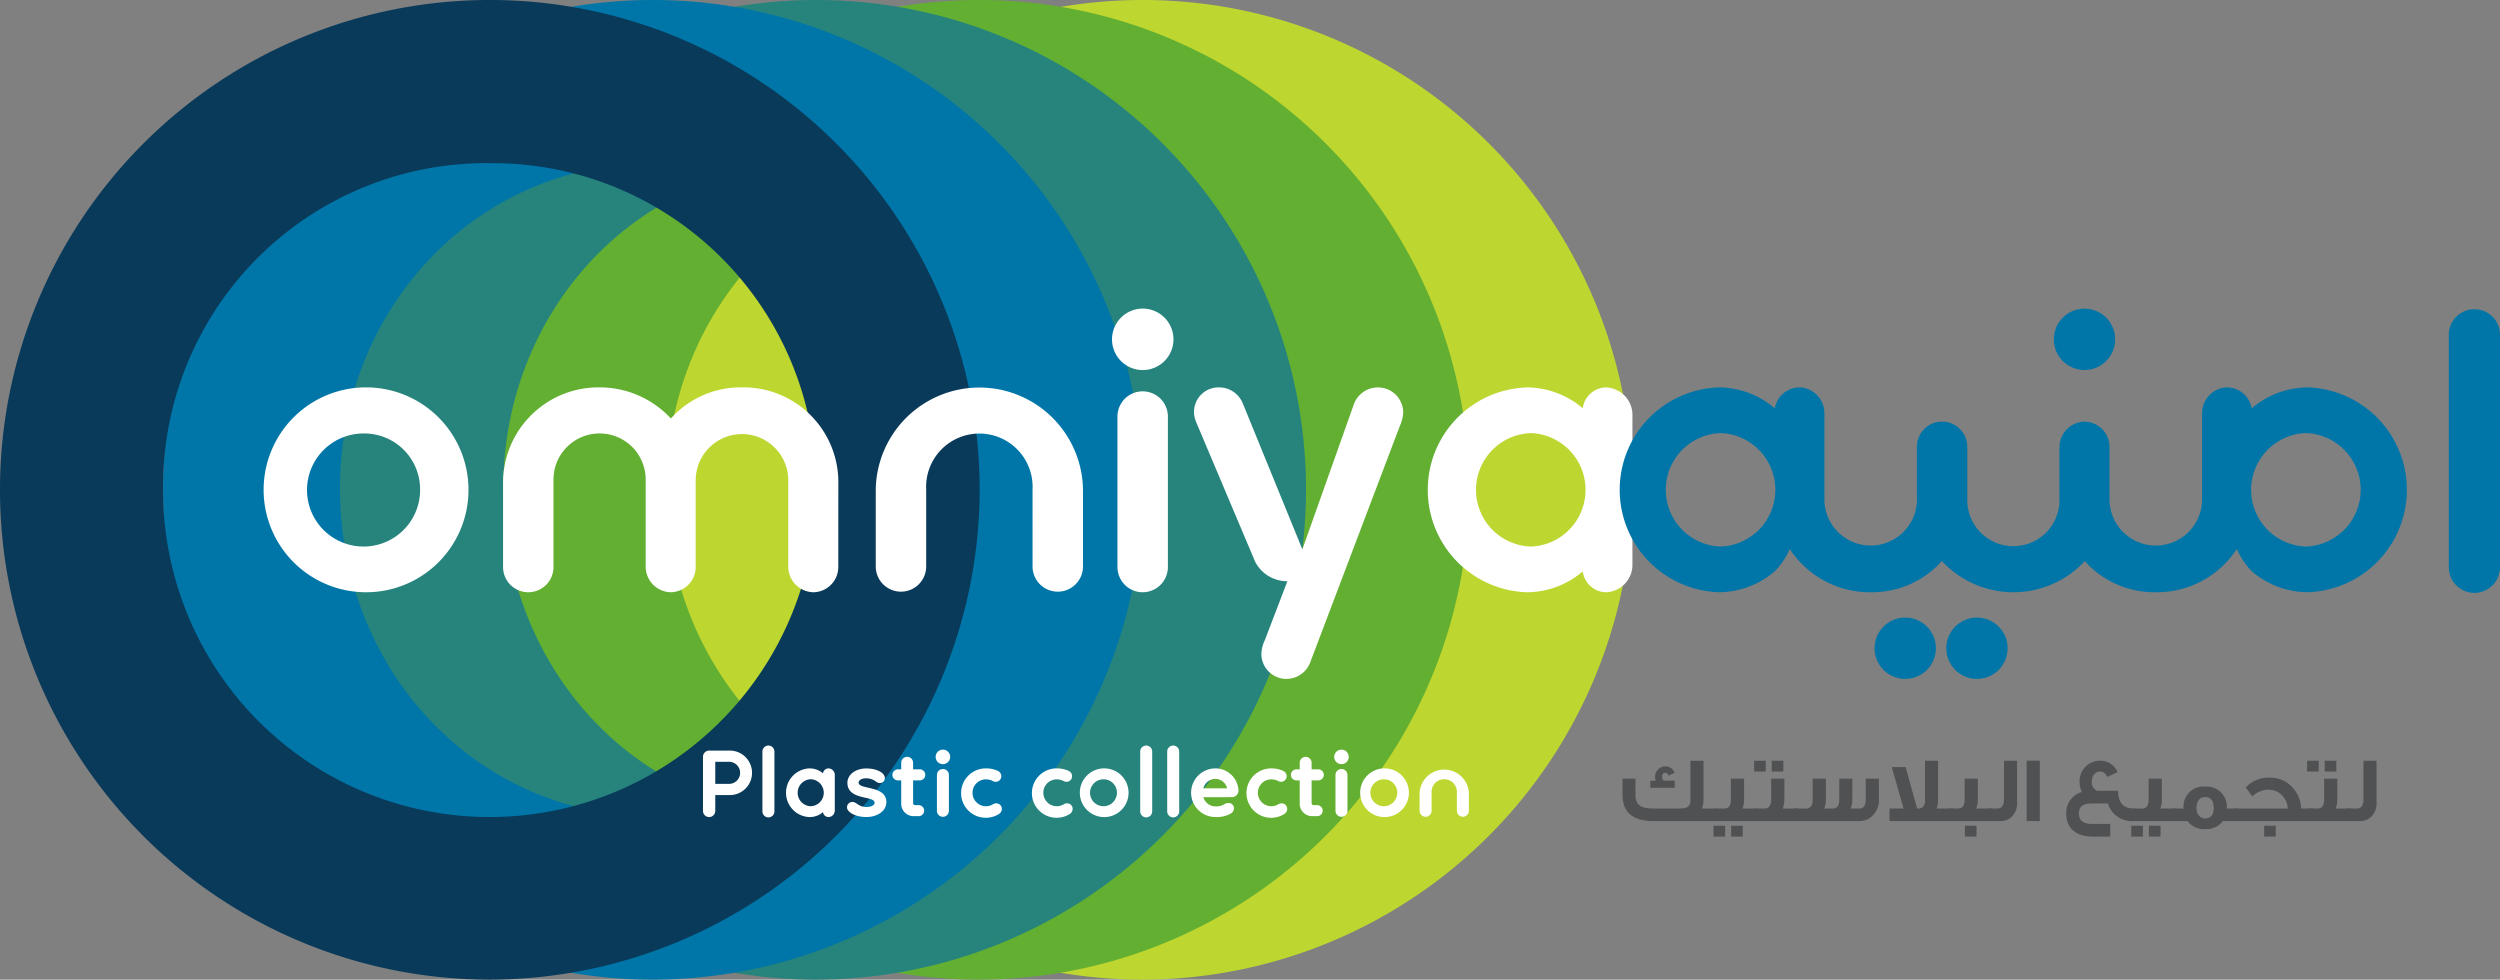 <svg id="Group_54234" data-name="Group 54234" xmlns="http://www.w3.org/2000/svg" width="172.08" height="67.432" viewBox="0 0 172.08 67.432">
  <rect x="0" y="0" width="172.08" height="67.432" fill="#808080" stroke="none"/>
  <g id="Group_53959" data-name="Group 53959">
    <g id="Group_53961" data-name="Group 53961">
      <path id="Path_149316" data-name="Path 149316" d="M246.892,67.432a33.716,33.716,0,1,1,33.716-33.809,33.774,33.774,0,0,1-33.716,33.809m0-56.193c-12.175,0-21.541,10.021-21.541,22.383,0,12.457,9.365,22.571,21.541,22.571s21.541-10.114,21.541-22.571c0-12.362-9.366-22.383-21.541-22.383" transform="translate(-168.245)" fill="#bed630"/>
      <path id="Path_149317" data-name="Path 149317" d="M193.587,67.432A33.716,33.716,0,1,1,227.3,33.622a33.774,33.774,0,0,1-33.716,33.809m0-56.193c-12.175,0-21.541,10.021-21.541,22.383,0,12.457,9.365,22.571,21.541,22.571s21.54-10.114,21.54-22.571c0-12.362-9.366-22.383-21.54-22.383" transform="translate(-126.175)" fill="#62af31"/>
      <path id="Path_149318" data-name="Path 149318" d="M140.281,67.432A33.716,33.716,0,1,1,174,33.622a33.774,33.774,0,0,1-33.716,33.809m0-56.193c-12.175,0-21.541,10.021-21.541,22.383,0,12.457,9.366,22.571,21.541,22.571s21.54-10.114,21.54-22.571c0-12.362-9.366-22.383-21.54-22.383" transform="translate(-84.104)" fill="#26847d"/>
      <path id="Path_149319" data-name="Path 149319" d="M86.975,67.432A33.716,33.716,0,1,1,120.69,33.622,33.774,33.774,0,0,1,86.975,67.432m0-56.193c-12.175,0-21.541,10.021-21.541,22.383,0,12.457,9.366,22.571,21.541,22.571s21.541-10.114,21.541-22.571c0-12.362-9.366-22.383-21.541-22.383" transform="translate(-42.034)" fill="#0076a8"/>
      <path id="Path_149320" data-name="Path 149320" d="M33.716,67.432A33.716,33.716,0,1,1,67.431,33.623,33.774,33.774,0,0,1,33.716,67.432m-.015-56.2A22.243,22.243,0,0,0,11.225,33.613a22.476,22.476,0,1,0,44.951,0A22.243,22.243,0,0,0,33.7,11.236" transform="translate(0 -0.001)" fill="#093a5a"/>
      <path id="Path_149321" data-name="Path 149321" d="M92.459,140.615a7.051,7.051,0,1,1,7.131-7.077,7.043,7.043,0,0,1-7.131,7.077m0-10.928a3.892,3.892,0,1,0,3.8,3.851,3.842,3.842,0,0,0-3.8-3.851" transform="translate(-67.343 -99.85)" fill="#fff"/>
      <path id="Path_149322" data-name="Path 149322" d="M187.359,138.881a1.742,1.742,0,0,1-1.708,1.735,1.766,1.766,0,0,1-1.736-1.735v-5.966a3.186,3.186,0,1,0-6.372,0v5.966a1.742,1.742,0,0,1-1.708,1.735,1.766,1.766,0,0,1-1.735-1.735v-5.966a3.173,3.173,0,1,0-6.345,0v5.966a1.735,1.735,0,1,1-3.471,0v-5.667a6.569,6.569,0,0,1,6.671-6.7,6.683,6.683,0,0,1,4.881,2.142,6.442,6.442,0,0,1,4.881-2.142,6.531,6.531,0,0,1,6.644,6.7Z" transform="translate(-129.657 -99.85)" fill="#fff"/>
      <path id="Path_149323" data-name="Path 149323" d="M296.791,133.539a3.665,3.665,0,1,0-7.321,0v5.342a1.736,1.736,0,0,1-3.471,0v-5.342a7.133,7.133,0,0,1,14.264,0v5.342a1.736,1.736,0,0,1-3.471,0Z" transform="translate(-225.719 -99.85)" fill="#fff"/>
      <path id="Path_149324" data-name="Path 149324" d="M365.269,100.785a2.115,2.115,0,1,1-2.115,2.115,2.118,2.118,0,0,1,2.115-2.115M367,118.573a1.735,1.735,0,1,1-3.471,0V108.215a1.735,1.735,0,1,1,3.471,0Z" transform="translate(-286.612 -79.543)" fill="#fff"/>
      <path id="Path_149325" data-name="Path 149325" d="M397.93,145.442a1.754,1.754,0,0,1-1.654,1.139,1.724,1.724,0,0,1-1.708-1.735,2.444,2.444,0,0,1,.244-.949l1.546-4.04a2.473,2.473,0,0,1-2.224-1.355l-4.067-9.626a1.858,1.858,0,0,1-.136-.624,1.687,1.687,0,0,1,1.763-1.735,1.751,1.751,0,0,1,1.6,1.112l4.095,10.033,3.552-10.006a1.762,1.762,0,0,1,1.654-1.139,1.736,1.736,0,0,1,1.736,1.762,2.722,2.722,0,0,1-.244.922Z" transform="translate(-307.745 -99.85)" fill="#fff"/>
      <path id="Path_149326" data-name="Path 149326" d="M480.307,138.8a1.891,1.891,0,0,1-1.817,1.817,1.643,1.643,0,0,1-1.6-1.437,5.972,5.972,0,0,1-3.823,1.437,7.053,7.053,0,0,1,0-14.1,5.971,5.971,0,0,1,3.823,1.437,1.643,1.643,0,0,1,1.6-1.437,1.891,1.891,0,0,1,1.817,1.817Zm-6.969-9.138a3.906,3.906,0,0,0,0,7.809,3.908,3.908,0,0,0,0-7.809" transform="translate(-367.944 -99.85)" fill="#fff"/>
      <path id="Path_149327" data-name="Path 149327" d="M803.238,102.547v16a1.763,1.763,0,1,1-3.525,0v-16a1.763,1.763,0,0,1,3.525,0" transform="translate(-631.158 -79.543)" fill="#0076a8"/>
      <path id="Path_149328" data-name="Path 149328" d="M674.951,102.9a2.111,2.111,0,1,0-2.111,2.111,2.111,2.111,0,0,0,2.111-2.111" transform="translate(-529.36 -79.543)" fill="#0076a8"/>
      <path id="Path_149329" data-name="Path 149329" d="M616.41,203.8a2.111,2.111,0,1,0-2.111,2.111,2.11,2.11,0,0,0,2.111-2.111" transform="translate(-483.158 -159.18)" fill="#0076a8"/>
      <path id="Path_149330" data-name="Path 149330" d="M639.826,203.8a2.111,2.111,0,1,0-2.111,2.111,2.111,2.111,0,0,0,2.111-2.111" transform="translate(-501.638 -159.18)" fill="#0076a8"/>
      <path id="Path_149331" data-name="Path 149331" d="M576.231,126.515a5.972,5.972,0,0,0-3.823,1.437l-.006.007a1.735,1.735,0,0,0-1.679-1.444,1.766,1.766,0,0,0-1.736,1.735v5.965a3.186,3.186,0,1,1-6.372,0v-3.61a1.742,1.742,0,0,0-1.708-1.735,1.766,1.766,0,0,0-1.736,1.735v3.61a3.173,3.173,0,1,1-6.345,0v-3.61a1.735,1.735,0,1,0-3.471,0v3.312c0,.108.011.212.015.318l-.008-.02a3.186,3.186,0,1,1-6.372,0V128.25a1.766,1.766,0,0,0-1.735-1.735,1.736,1.736,0,0,0-1.679,1.444l-.006-.007a5.972,5.972,0,0,0-3.823-1.437,7.053,7.053,0,0,0,0,14.1,5.97,5.97,0,0,0,3.823-1.437,5.274,5.274,0,0,0,1.038-1.536,6.579,6.579,0,0,0,5.583,2.974,6.442,6.442,0,0,0,4.881-2.142l0-.012a6.709,6.709,0,0,0,9.84.012,6.442,6.442,0,0,0,4.881,2.142,6.579,6.579,0,0,0,5.583-2.974,5.277,5.277,0,0,0,1.037,1.536,5.971,5.971,0,0,0,3.823,1.437,7.053,7.053,0,0,0,0-14.1M535.87,137.47a3.906,3.906,0,0,1,0-7.809,3.908,3.908,0,0,1,0,7.809m40.236,0a3.908,3.908,0,0,1,0-7.809,3.906,3.906,0,0,1,0,7.809" transform="translate(-417.413 -99.85)" fill="#0076a8"/>
      <path id="Path_149332" data-name="Path 149332" d="M536.388,252.595H532q-2.138,0-2.135-1.812v-1.109h.89v1.109c0,.69.329.948,1.264.948h1.664c.722,0,.857-.148.857-.664v-2.624h.9v2.637a1.921,1.921,0,0,1-.109.651h1.057Zm-2.927-2.289h-1.683v-.484h.368a.915.915,0,0,1-.039-.245.709.709,0,0,1,.709-.748.658.658,0,0,1,.632.438l-.419.2c-.045-.129-.123-.193-.219-.193-.148,0-.219.09-.219.277,0,.142.045.232.142.264h.729Z" transform="translate(-418.183 -196.078)" fill="#505153"/>
      <path id="Path_149333" data-name="Path 149333" d="M560.4,258.277h-.8v-.748h.8Zm2.25-1.07h-2.9v-.864h.593c.3,0,.452-.206.452-.619v-1.438h.909v1.406a1.915,1.915,0,0,1-.1.651h1.051Zm-1.038,1.07h-.8v-.748h.8Z" transform="translate(-441.655 -200.69)" fill="#505153"/>
      <path id="Path_149334" data-name="Path 149334" d="M573.651,249.183h-.8v-.742h.8Zm2.231,3.411h-2.908v-.864h.593c.3,0,.458-.206.458-.619v-1.438h.909v1.406a1.919,1.919,0,0,1-.11.651h1.058Zm-1.019-3.411h-.8v-.742h.8Z" transform="translate(-452.112 -196.077)" fill="#505153"/>
      <path id="Path_149335" data-name="Path 149335" d="M585.945,257.206v-.864h.813a.413.413,0,0,0,.419-.283.9.9,0,0,0,.039-.335v-1.438h.909v1.406a1.885,1.885,0,0,1-.11.651h.574c.3,0,.457-.193.457-.58v-1.477h.9v1.406a1.891,1.891,0,0,1-.11.651h.574c.3,0,.457-.193.457-.58v-1.477h.909v1.4a1.5,1.5,0,0,1-.47,1.18,1.264,1.264,0,0,1-.864.342Z" transform="translate(-462.446 -200.69)" fill="#505153"/>
      <path id="Path_149336" data-name="Path 149336" d="M621.447,252.594h-4.385v-.864h.967l-.812-2.856h.954l.793,2.856h.084a.412.412,0,0,0,.419-.283.888.888,0,0,0,.039-.335v-2.67h.9v2.638a1.939,1.939,0,0,1-.1.651h1.148Z" transform="translate(-487.004 -196.077)" fill="#505153"/>
      <path id="Path_149337" data-name="Path 149337" d="M639.521,257.207h-2.908v-.864h.594c.3,0,.458-.206.458-.619v-1.438h.909v1.406a1.926,1.926,0,0,1-.109.651h1.057Zm-1.038,1.07h-.8v-.748h.8Z" transform="translate(-502.435 -200.69)" fill="#505153"/>
      <path id="Path_149338" data-name="Path 149338" d="M651.153,251.35a1.291,1.291,0,0,1-.284.851,1.077,1.077,0,0,1-.89.393h-.851v-.864h.664c.3,0,.458-.213.458-.632v-2.657h.9Z" transform="translate(-512.312 -196.078)" fill="#505153"/>
      <rect id="Rectangle_17235" data-name="Rectangle 17235" width="0.903" height="4.159" transform="translate(139.499 52.358)" fill="#505153"/>
      <path id="Path_149339" data-name="Path 149339" d="M679.532,252.594h-.058a1.734,1.734,0,0,1-1.812-1.212h-1.077c-.638,0-.916.207-.916.7,0,.471.3.709.916.709h1.238v.87h-1.187c-1.206,0-1.838-.6-1.838-1.58a1.457,1.457,0,0,1,1.07-1.483,1.691,1.691,0,0,1-.155-.69,1.408,1.408,0,0,1,1.406-1.47,1.272,1.272,0,0,1,1.206.787l-.722.335a.484.484,0,0,0-.5-.374c-.316,0-.542.284-.542.683a.6.6,0,0,0,.361.639h1.444c0,.832.361,1.218,1.09,1.218h.071Z" transform="translate(-532.572 -196.077)" fill="#505153"/>
      <path id="Path_149340" data-name="Path 149340" d="M696.832,258.277h-.8v-.748h.8Zm2.25-1.07h-2.9v-.864h.593c.3,0,.451-.206.451-.619v-1.438h.909v1.406a1.915,1.915,0,0,1-.1.651h1.051Zm-1.038,1.07h-.8v-.748h.8Z" transform="translate(-549.33 -200.69)" fill="#505153"/>
      <path id="Path_149341" data-name="Path 149341" d="M714.128,259.259H713.1a1.394,1.394,0,0,1-1.206.554,1.422,1.422,0,0,1-1.225-.554h-.987v-.864h.722a1.365,1.365,0,0,1,1.464-1.509,1.387,1.387,0,0,1,1.509,1.509h.754Zm-1.651-.883c0-.51-.193-.767-.574-.767h-.065c-.329,0-.548.31-.548.729s.219.742.6.742.587-.271.587-.7" transform="translate(-560.101 -202.742)" fill="#505153"/>
      <path id="Path_149342" data-name="Path 149342" d="M735.141,256.941H729.75v-.864h3.663a1.366,1.366,0,0,0-.368-.877,1.285,1.285,0,0,0-.993-.419,1.6,1.6,0,0,0-1.077.464c-.091-.122-.239-.322-.452-.613a2.117,2.117,0,0,1,1.593-.684,2.356,2.356,0,0,1,1.006.206,2.227,2.227,0,0,1,1.206,1.922h.813Zm-2.554,1.07h-.8v-.748h.8Z" transform="translate(-575.941 -200.424)" fill="#505153"/>
      <path id="Path_149343" data-name="Path 149343" d="M754.233,249.183h-.8v-.742h.8Zm2.231,3.411h-2.908v-.864h.593c.3,0,.458-.206.458-.619v-1.438h.909v1.406a1.913,1.913,0,0,1-.11.651h1.058Zm-1.019-3.411h-.8v-.742h.8Z" transform="translate(-594.632 -196.077)" fill="#505153"/>
      <path id="Path_149344" data-name="Path 149344" d="M768.553,251.35a1.289,1.289,0,0,1-.284.851,1.076,1.076,0,0,1-.89.393h-.851v-.864h.664c.3,0,.458-.213.458-.632v-2.657h.9Z" transform="translate(-604.968 -196.078)" fill="#505153"/>
      <path id="Path_149345" data-name="Path 149345" d="M230,245.119h1.418a1.531,1.531,0,1,1,0,3.063h-1v1.09a.422.422,0,1,1-.845,0v-3.734a.428.428,0,0,1,.426-.419m.419,2.289h1a.759.759,0,0,0,0-1.515h-1Z" transform="translate(-181.185 -193.455)" fill="#fff"/>
      <path id="Path_149346" data-name="Path 149346" d="M249.8,248.078a.413.413,0,1,1-.825,0V244a.413.413,0,1,1,.825,0Z" transform="translate(-196.496 -192.249)" fill="#fff"/>
      <path id="Path_149347" data-name="Path 149347" d="M260.065,253.853a.45.45,0,0,1-.432.432.39.39,0,0,1-.38-.342,1.42,1.42,0,0,1-.909.342,1.677,1.677,0,0,1,0-3.353,1.421,1.421,0,0,1,.909.342.39.39,0,0,1,.38-.342.45.45,0,0,1,.432.432Zm-1.657-2.173a.929.929,0,0,0,0,1.857.929.929,0,0,0,0-1.857" transform="translate(-202.605 -198.043)" fill="#fff"/>
      <path id="Path_149348" data-name="Path 149348" d="M278.5,253.317c0-.5-1.87-.136-1.87-1.374,0-.529.529-.98,1.3-.98.813,0,1.277.355,1.277.645a.346.346,0,0,1-.355.361c-.142,0-.271-.122-.361-.174a1.1,1.1,0,0,0-.567-.155c-.355,0-.522.148-.522.3,0,.5,1.908.168,1.908,1.341,0,.638-.658,1.025-1.38,1.025-.78,0-1.328-.355-1.328-.658a.368.368,0,0,1,.374-.381c.284,0,.413.348.961.348.335,0,.567-.122.567-.3" transform="translate(-218.301 -198.068)" fill="#fff"/>
      <path id="Path_149349" data-name="Path 149349" d="M293.245,251.251h-.31a.856.856,0,0,1-.89-.87v-1.593h-.226a.377.377,0,0,1-.38-.38.385.385,0,0,1,.38-.38h.226v-.451a.409.409,0,0,1,.819,0v.451h.458a.377.377,0,0,1,.38.38.381.381,0,0,1-.38.38h-.458v1.58a.132.132,0,0,0,.122.123h.258a.38.38,0,0,1,0,.761" transform="translate(-230.013 -195.073)" fill="#fff"/>
      <path id="Path_149350" data-name="Path 149350" d="M306.048,244.814a.5.5,0,1,1-.5.5.5.5,0,0,1,.5-.5m.413,4.23a.413.413,0,0,1-.825,0v-2.463a.413.413,0,1,1,.825,0Z" transform="translate(-241.146 -193.215)" fill="#fff"/>
      <path id="Path_149351" data-name="Path 149351" d="M314.629,252.615a.926.926,0,0,0,1.387.8.47.47,0,0,1,.258-.077.381.381,0,0,1,.374.387.43.43,0,0,1-.232.367,1.7,1.7,0,1,1-.883-3.159,1.907,1.907,0,0,1,.832.168.4.4,0,0,1,.245.368.382.382,0,0,1-.374.387.469.469,0,0,1-.258-.077,1.039,1.039,0,0,0-.464-.09.92.92,0,0,0-.883.929" transform="translate(-247.689 -198.043)" fill="#fff"/>
      <path id="Path_149352" data-name="Path 149352" d="M337.76,252.615a.926.926,0,0,0,1.386.8.471.471,0,0,1,.258-.077.381.381,0,0,1,.374.387.43.43,0,0,1-.232.367,1.7,1.7,0,1,1-.884-3.159,1.906,1.906,0,0,1,.832.168.4.4,0,0,1,.245.368.381.381,0,0,1-.374.387.47.47,0,0,1-.258-.077,1.039,1.039,0,0,0-.464-.09.921.921,0,0,0-.884.929" transform="translate(-265.945 -198.043)" fill="#fff"/>
      <path id="Path_149353" data-name="Path 149353" d="M354.145,254.285a1.677,1.677,0,1,1,1.7-1.683,1.675,1.675,0,0,1-1.7,1.683m0-2.6a.926.926,0,1,0,.9.916.914.914,0,0,0-.9-.916" transform="translate(-278.164 -198.043)" fill="#fff"/>
      <path id="Path_149354" data-name="Path 149354" d="M373.192,248.078a.413.413,0,1,1-.825,0V244a.413.413,0,1,1,.825,0Z" transform="translate(-293.884 -192.249)" fill="#fff"/>
      <path id="Path_149355" data-name="Path 149355" d="M382.005,248.078a.413.413,0,1,1-.825,0V244a.413.413,0,1,1,.825,0Z" transform="translate(-300.839 -192.249)" fill="#fff"/>
      <path id="Path_149356" data-name="Path 149356" d="M389.778,252.942a.872.872,0,0,0,.838.632,1.068,1.068,0,0,0,.587-.135.542.542,0,0,1,.3-.1.365.365,0,0,1,.381.361.43.43,0,0,1-.219.367,1.94,1.94,0,0,1-1.044.239,1.673,1.673,0,1,1-.026-3.347,1.592,1.592,0,0,1,1.6,1.515.456.456,0,0,1-.484.464Zm0-.612h1.631a.816.816,0,0,0-.819-.645.841.841,0,0,0-.812.645" transform="translate(-306.948 -198.068)" fill="#fff"/>
      <path id="Path_149357" data-name="Path 149357" d="M407.827,252.615a.926.926,0,0,0,1.386.8.471.471,0,0,1,.258-.077.381.381,0,0,1,.374.387.43.43,0,0,1-.232.367,1.7,1.7,0,1,1-.884-3.159,1.9,1.9,0,0,1,.832.168.4.4,0,0,1,.245.368.381.381,0,0,1-.374.387.468.468,0,0,1-.258-.077,1.04,1.04,0,0,0-.464-.09.92.92,0,0,0-.883.929" transform="translate(-321.244 -198.043)" fill="#fff"/>
      <path id="Path_149358" data-name="Path 149358" d="M423.4,251.251h-.31a.856.856,0,0,1-.89-.87v-1.593h-.226a.377.377,0,0,1-.38-.38.385.385,0,0,1,.38-.38h.226v-.451a.409.409,0,0,1,.819,0v.451h.458a.377.377,0,0,1,.381.38.381.381,0,0,1-.381.38h-.458v1.58a.132.132,0,0,0,.123.123h.258a.38.38,0,1,1,0,.761" transform="translate(-332.738 -195.073)" fill="#fff"/>
      <path id="Path_149359" data-name="Path 149359" d="M436.206,244.814a.5.5,0,1,1-.5.5.5.5,0,0,1,.5-.5m.413,4.23a.413.413,0,0,1-.825,0v-2.463a.413.413,0,1,1,.825,0Z" transform="translate(-343.87 -193.215)" fill="#fff"/>
      <path id="Path_149360" data-name="Path 149360" d="M445.691,254.285a1.677,1.677,0,1,1,1.7-1.683,1.675,1.675,0,0,1-1.7,1.683m0-2.6a.926.926,0,1,0,.9.916.914.914,0,0,0-.9-.916" transform="translate(-350.414 -198.043)" fill="#fff"/>
      <path id="Path_149361" data-name="Path 149361" d="M466.172,252.6a.872.872,0,1,0-1.741,0v1.27a.413.413,0,0,1-.825,0V252.6a1.7,1.7,0,0,1,3.392,0v1.27a.413.413,0,0,1-.825,0Z" transform="translate(-365.892 -198.043)" fill="#fff"/>
    </g>
  </g>
</svg>
